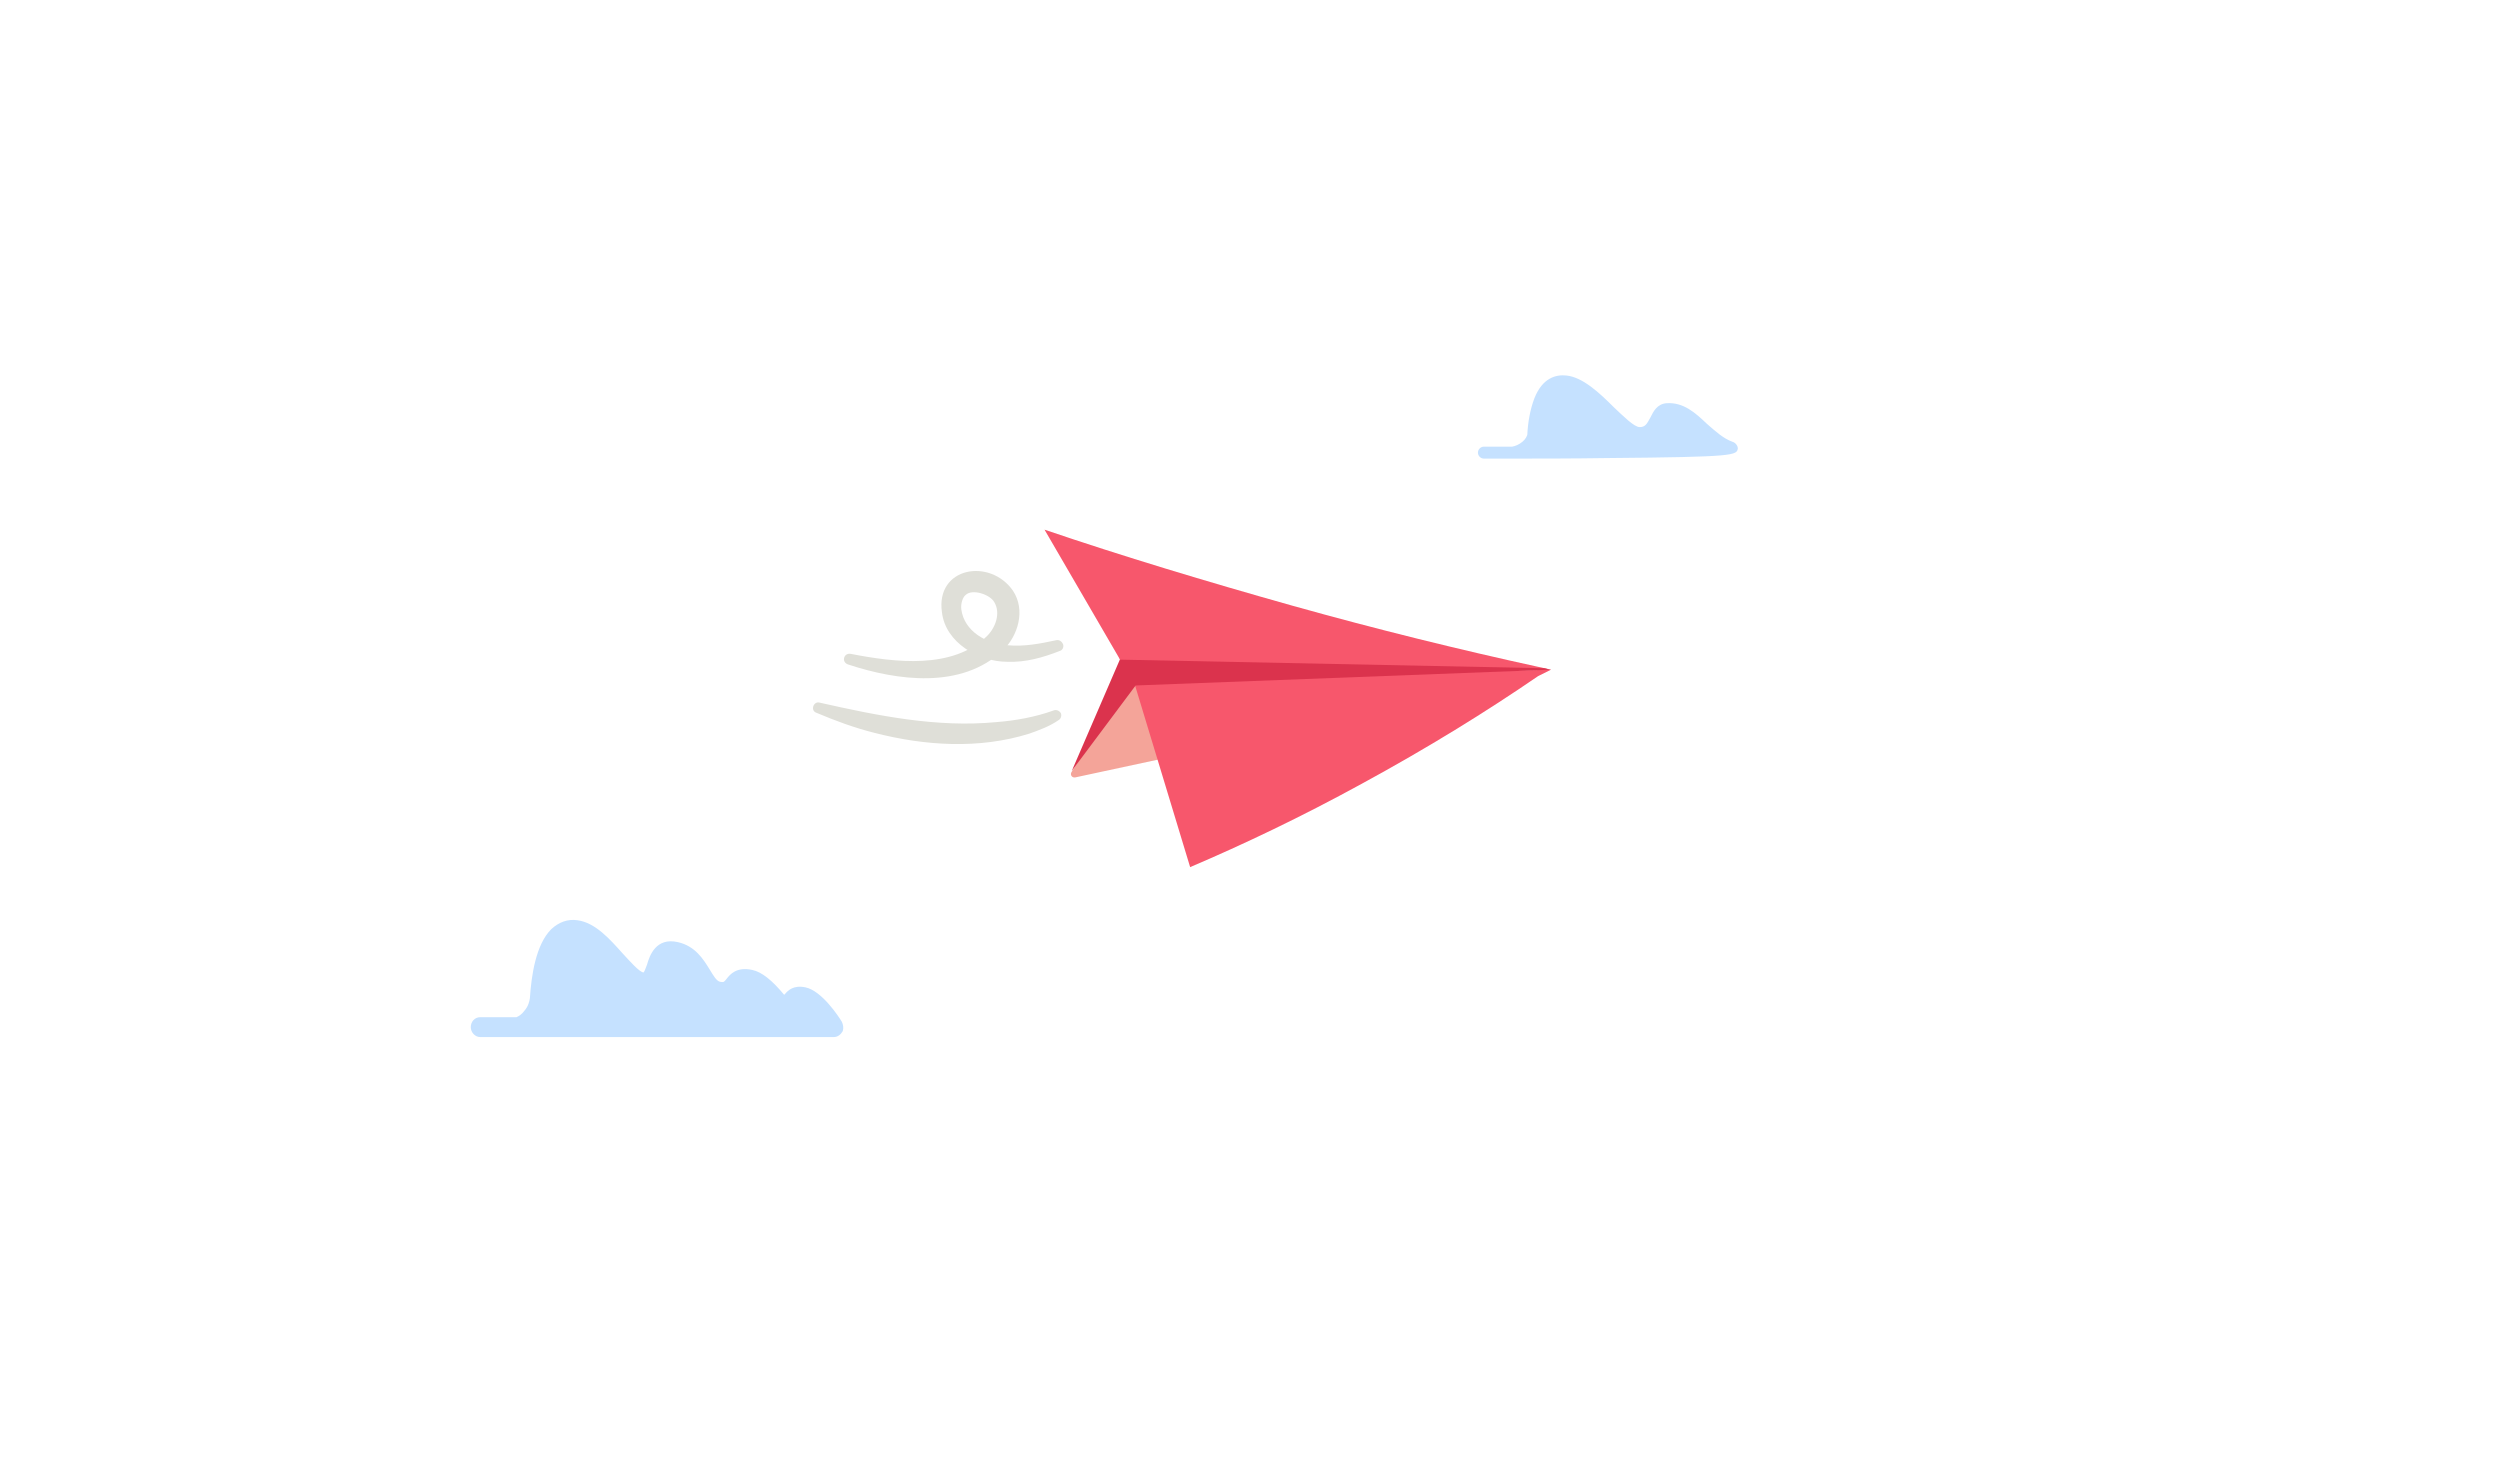 <?xml version="1.0" encoding="UTF-8"?> <svg xmlns="http://www.w3.org/2000/svg" width="462" height="272" viewBox="0 0 462 272" fill="none"><path d="M155.558 188.801C155.006 187.883 151.887 183.107 148.858 182.464C146.655 182.004 145.645 183.014 145.095 183.658C145.003 183.75 145.003 183.75 144.912 183.841C142.709 181.177 140.781 179.616 139.038 179.249C136.101 178.605 134.908 180.075 134.265 180.902C133.806 181.453 133.806 181.546 133.165 181.453C132.43 181.362 131.879 180.352 131.145 179.157C129.952 177.228 128.484 174.839 125.271 174.105C121.233 173.186 120.04 176.584 119.581 178.238C119.397 178.698 119.123 179.525 118.939 179.708C118.204 179.708 116.37 177.595 115.084 176.217C112.698 173.554 110.036 170.523 106.733 170.063C104.897 169.787 103.245 170.43 101.868 171.717C99.023 174.565 98.197 180.259 97.922 184.485C97.83 185.035 97.646 185.955 96.913 186.78C96.453 187.424 95.903 187.791 95.444 187.976H88.745C87.735 187.976 87 188.801 87 189.812C87 190.822 87.826 191.649 88.745 191.649H154.089C154.823 191.649 155.373 191.189 155.742 190.547C155.925 189.995 155.833 189.353 155.558 188.801Z" fill="#C5E1FF"></path><path d="M320.154 81.638C318.448 81.036 316.944 79.631 315.44 78.326C313.334 76.319 311.128 74.312 308.019 74.512C306.215 74.613 305.514 76.118 305.011 77.122C304.31 78.426 304.008 78.928 303.007 78.928C302.003 78.928 299.998 76.921 298.192 75.215C295.585 72.605 292.477 69.695 289.469 69.394C287.564 69.193 285.057 69.795 283.553 73.609C282.751 75.717 282.35 78.125 282.248 80.333C282.149 80.635 281.949 81.136 281.346 81.638C280.745 82.14 280.043 82.441 279.442 82.541C277.636 82.541 275.932 82.541 274.227 82.541C273.625 82.541 273.124 83.043 273.124 83.645C273.124 84.247 273.625 84.749 274.227 84.749C274.227 84.749 276.233 84.749 279.442 84.749H279.541H279.642C284.054 84.749 290.572 84.749 297.089 84.649C320.855 84.448 320.955 84.147 321.155 82.842C321.155 82.541 320.855 81.839 320.154 81.638Z" fill="#C5E1FF"></path><path d="M157.234 120.839C165.453 122.431 176.059 123.758 182.422 117.522C184.012 115.93 184.94 113.276 183.747 111.286C182.952 109.826 179.638 108.765 178.445 109.959C177.915 110.357 177.517 111.551 177.65 112.613C178.18 116.593 182.157 118.981 186.266 119.247C189.182 119.512 192.1 118.981 195.149 118.318C195.679 118.185 196.209 118.451 196.474 119.114C196.607 119.645 196.342 120.176 195.811 120.308C192.763 121.502 189.58 122.431 186.133 122.298C180.964 122.298 174.732 118.849 174.069 113.143C172.876 104.784 182.952 103.059 187.194 109.163C189.58 112.745 188.122 117.522 185.338 120.176C177.65 127.473 165.718 125.748 156.835 122.829C155.377 122.431 155.909 120.574 157.234 120.839Z" fill="#DFDFD8"></path><path d="M151.535 129.861C162.14 132.25 173.143 134.505 184.146 133.444C187.592 133.179 191.305 132.515 194.619 131.321C195.149 131.056 195.812 131.321 196.077 131.852C196.21 132.25 196.077 132.78 195.679 133.046C193.956 134.24 192.1 134.903 190.243 135.567C180.964 138.486 170.89 137.822 161.609 135.434C157.898 134.505 154.317 133.179 150.872 131.719C149.678 131.321 150.342 129.463 151.535 129.861Z" fill="#DFDFD8"></path><path d="M208.802 125.35L198.065 142.599C197.667 143.13 198.065 143.793 198.727 143.661L279.594 126.279L208.802 125.35Z" fill="#F4A499"></path><path d="M286.621 123.758L240.752 124.686L210.66 125.35H208.804L206.682 121.369L193.028 97.885C207.477 102.794 222.855 107.438 238.896 111.949C254.539 116.327 269.652 120.043 284.235 123.227C285.03 123.36 285.826 123.625 286.621 123.758Z" fill="#F7576C"></path><path d="M286.621 123.758L284.235 124.952C274.557 131.586 263.818 138.22 251.623 144.855C240.486 150.957 229.882 156 219.939 160.246C216.492 148.834 213.044 137.557 209.599 126.146L208.802 126.013L208.935 125.483H210.792L240.884 124.819L286.621 123.758Z" fill="#F7576C"></path><path d="M198.065 142.465L206.947 121.9L285.428 123.492L286.621 123.757L209.864 126.676L198.065 142.465Z" fill="#DB334D"></path></svg> 